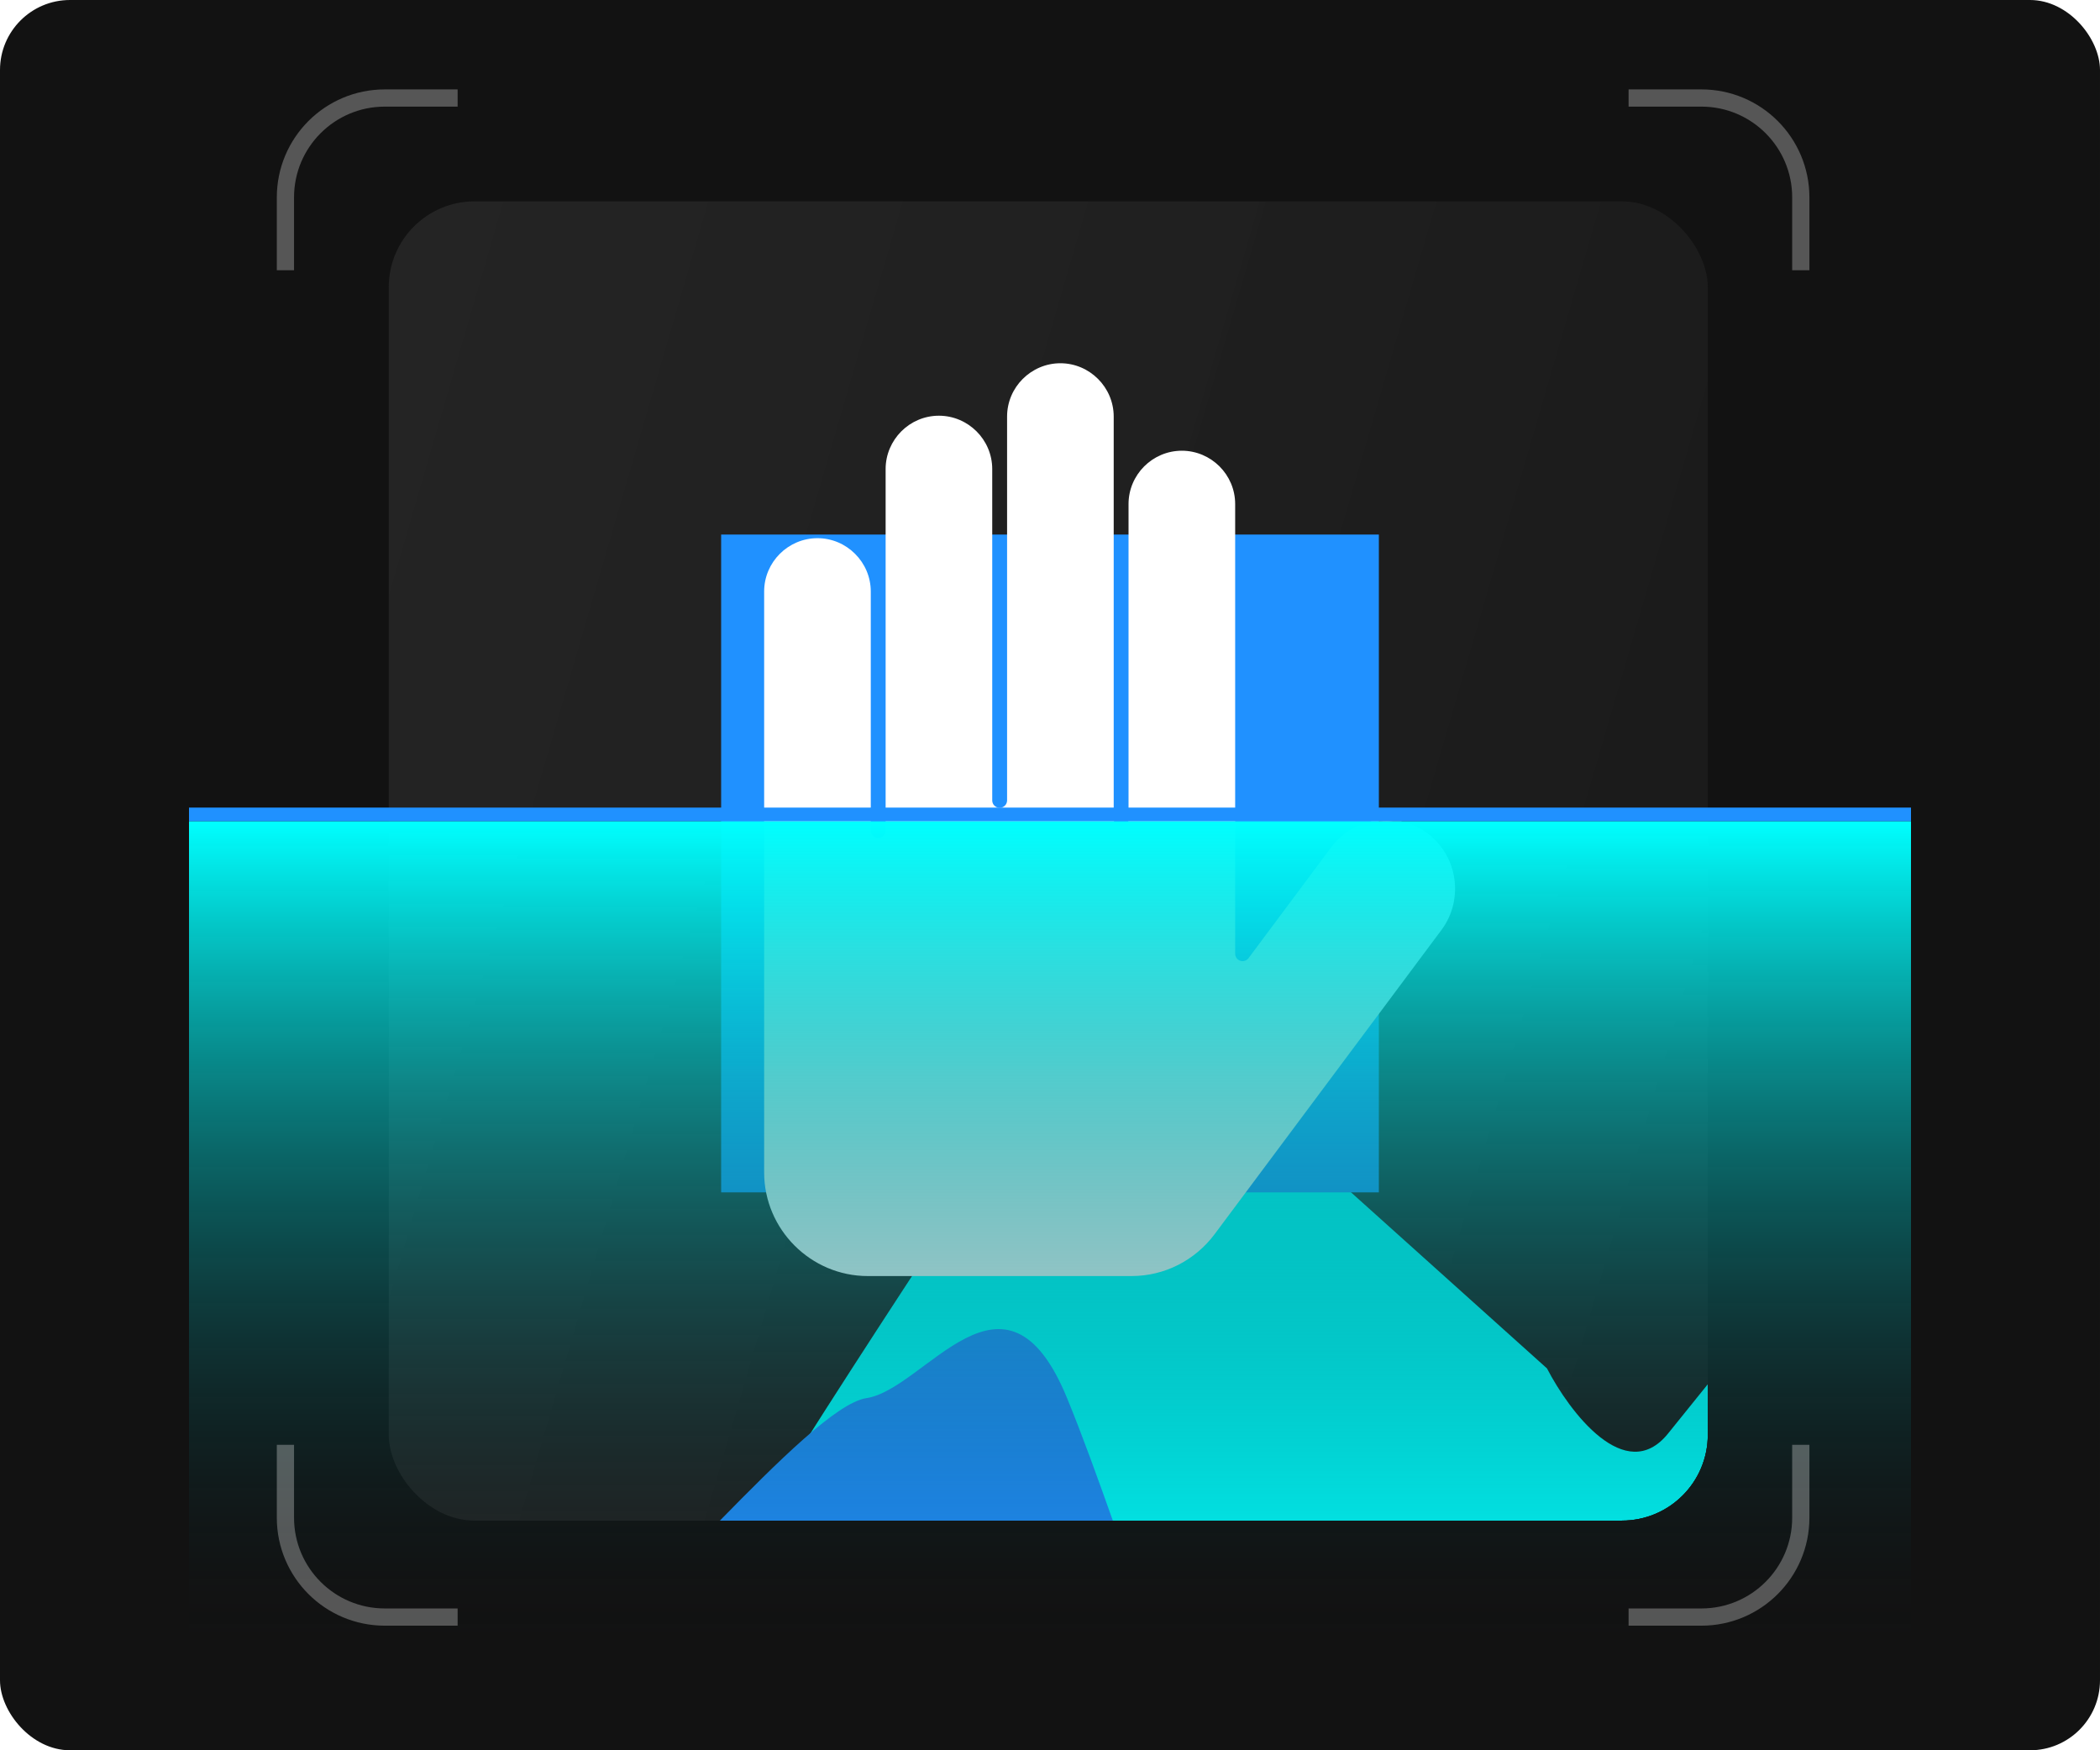 <svg width="300" height="250" viewBox="0 0 300 250" fill="none" xmlns="http://www.w3.org/2000/svg">
<rect width="300" height="250" rx="10" fill="#121212"/>
<g filter="url(#filter0_b_954_688)">
<g clip-path="url(#clip0_954_688)">
<rect x="55.536" y="28.76" width="188.436" height="188.436" rx="12.269" fill="url(#paint0_linear_954_688)"/>
<g filter="url(#filter1_f_954_688)">
<g filter="url(#filter2_f_954_688)">
<path d="M158.655 139.455C144.193 160.993 113.162 207.804 104.737 222.738C145.597 269.406 228.327 363.315 232.371 365.612C236.415 367.91 361.83 345.988 424.033 334.74C425.156 291.423 426.729 197.322 424.033 167.455C420.663 130.121 414.766 123.659 409.711 105.71C404.656 87.761 398.337 91.351 397.074 97.813C396.063 102.982 389.351 111.933 386.122 115.762L371.8 -107.524C367.306 -31.181 357.562 130.695 354.529 167.455C351.496 204.215 345.121 201.439 342.313 195.456C330.94 198.567 306.761 204.789 301.032 204.789C293.871 204.789 282.077 180.378 277.864 176.789C274.495 173.917 270.001 169.37 268.176 167.455C260.734 176.789 244.334 197.322 238.268 204.789C232.203 212.256 224.227 201.678 220.998 195.456L158.655 139.455Z" fill="#00FFFF"/>
</g>
<g filter="url(#filter3_f_954_688)">
<path d="M-103.011 58.987C-104.435 54.849 -105.386 51.818 -105.732 50.211C-105.822 49.791 -105.668 49.454 -105.375 49.14C-104.495 48.195 -102.912 48.826 -102.925 50.118L-103.011 58.987C-91.264 93.104 -47.287 202.438 -44.324 208.56C-41.892 213.585 -4.092 199.417 19.993 189.467C24.631 187.55 29.942 187.691 33.933 190.734C39.295 194.822 45.605 201.037 48.79 208.56C54.689 222.489 74.07 238.318 82.076 235.785C90.081 233.253 115.361 200.962 123.788 199.696C132.214 198.429 143.59 178.168 152.438 199.696C161.286 221.223 169.713 254.147 184.038 269.343C192.56 278.382 198.814 303.852 202.385 324.302C204.098 334.11 196.372 342.789 186.415 342.789H17.19C13.117 342.789 -46.512 346.878 -87.86 349.761C-97.558 350.438 -105.758 342.702 -105.664 332.981L-103.011 58.987Z" fill="#2091FF"/>
</g>
</g>
<g filter="url(#filter4_f_954_688)">
<rect x="103.021" y="76.354" width="93.958" height="93.958" fill="#2091FF"/>
</g>
</g>
</g>
<g clip-path="url(#clip1_954_688)">
<path fill-rule="evenodd" clip-rule="evenodd" d="M109.164 114.088V167.636C109.164 171.708 110.833 175.408 113.513 178.088C116.193 180.768 119.893 182.437 123.965 182.437H161.651C164.034 182.437 166.282 181.866 168.272 180.866C170.341 179.822 172.14 178.3 173.523 176.448L205.91 133.021C207.534 130.851 208.125 128.212 207.77 125.711C207.419 123.218 206.122 120.861 203.964 119.237L203.936 119.212C201.773 117.605 199.146 117.013 196.658 117.364C194.169 117.715 191.819 119.004 190.204 121.146L178.361 137.032C178.01 137.501 177.345 137.599 176.88 137.248C176.599 137.04 176.452 136.722 176.452 136.399V71.992C176.452 69.899 175.595 67.994 174.216 66.615C172.833 65.236 170.928 64.379 168.835 64.379C166.742 64.379 164.837 65.236 163.454 66.615C162.08 67.994 161.219 69.899 161.219 71.992V117.128C161.219 117.711 160.746 118.184 160.158 118.184C159.575 118.184 159.101 117.711 159.101 117.128V59.5C159.101 57.407 158.241 55.502 156.862 54.124C155.483 52.745 153.578 51.884 151.485 51.884C149.392 51.884 147.487 52.745 146.104 54.124C144.725 55.502 143.869 57.407 143.869 59.5V114.325C143.869 114.909 143.391 115.382 142.808 115.382C142.225 115.382 141.747 114.909 141.747 114.325V66.994C141.747 64.902 140.89 62.996 139.512 61.618C138.129 60.239 136.224 59.378 134.131 59.378C132.038 59.378 130.133 60.235 128.754 61.614C127.375 63.001 126.518 64.906 126.518 66.994V118.792C126.518 119.376 126.041 119.853 125.458 119.853C124.87 119.853 124.397 119.376 124.397 118.792V84.487C124.397 82.395 123.54 80.49 122.157 79.111C120.778 77.728 118.877 76.871 116.781 76.871C114.688 76.871 112.783 77.728 111.4 79.107C110.021 80.486 109.164 82.391 109.164 84.487L109.164 114.088Z" fill="white"/>
</g>
<g clip-path="url(#clip2_954_688)" filter="url(#filter5_f_954_688)">
<path fill-rule="evenodd" clip-rule="evenodd" d="M109.164 113.915V167.463C109.164 171.534 110.833 175.235 113.513 177.915C116.193 180.595 119.893 182.264 123.965 182.264H161.651C164.034 182.264 166.282 181.693 168.272 180.693C170.341 179.649 172.14 178.127 173.523 176.275L205.91 132.848C207.534 130.678 208.125 128.039 207.77 125.538C207.419 123.045 206.122 120.687 203.964 119.064L203.936 119.039C201.773 117.432 199.146 116.84 196.658 117.191C194.169 117.542 191.819 118.831 190.204 120.973L178.361 136.859C178.01 137.328 177.345 137.426 176.88 137.075C176.599 136.867 176.452 136.549 176.452 136.226V71.819C176.452 69.726 175.595 67.821 174.216 66.442C172.833 65.063 170.928 64.206 168.835 64.206C166.742 64.206 164.837 65.063 163.454 66.442C162.08 67.821 161.219 69.726 161.219 71.819V116.955C161.219 117.538 160.746 118.011 160.158 118.011C159.575 118.011 159.101 117.538 159.101 116.955V59.327C159.101 57.234 158.241 55.329 156.862 53.95C155.483 52.572 153.578 51.711 151.485 51.711C149.392 51.711 147.487 52.572 146.104 53.95C144.725 55.329 143.869 57.234 143.869 59.327V114.152C143.869 114.735 143.391 115.209 142.808 115.209C142.225 115.209 141.747 114.735 141.747 114.152V66.821C141.747 64.729 140.89 62.823 139.512 61.444C138.129 60.066 136.224 59.205 134.131 59.205C132.038 59.205 130.133 60.062 128.754 61.44C127.375 62.828 126.518 64.733 126.518 66.821V118.619C126.518 119.202 126.041 119.68 125.458 119.68C124.87 119.68 124.397 119.202 124.397 118.619V84.314C124.397 82.222 123.54 80.316 122.157 78.938C120.778 77.555 118.877 76.698 116.781 76.698C114.688 76.698 112.783 77.555 111.4 78.933C110.021 80.312 109.164 82.217 109.164 84.314L109.164 113.915Z" fill="white"/>
</g>
<line x1="27" y1="116.336" x2="273" y2="116.336" stroke="url(#paint1_linear_954_688)" stroke-width="1.968"/>
<rect x="27" y="117.32" width="246" height="118.08" fill="url(#paint2_linear_954_688)"/>
<g opacity="0.3">
<path d="M40.775 38.6V28.194C40.775 20.355 47.13 14 54.97 14H65.375" stroke="#F5F5F5" stroke-width="2.46"/>
<path d="M257.256 38.6V28.194C257.256 20.355 250.901 14 243.062 14H232.656" stroke="#F5F5F5" stroke-width="2.46"/>
<path d="M257.256 206.372L257.256 216.778C257.256 224.617 250.901 230.972 243.062 230.972L232.656 230.972" stroke="#F5F5F5" stroke-width="2.46"/>
<path d="M40.775 206.372L40.775 216.778C40.775 224.617 47.13 230.972 54.97 230.972L65.375 230.972" stroke="#F5F5F5" stroke-width="2.46"/>
</g>
<defs>
<filter id="filter0_b_954_688" x="47.165" y="20.389" width="205.177" height="205.178" filterUnits="userSpaceOnUse" color-interpolation-filters="sRGB">
<feFlood flood-opacity="0" result="BackgroundImageFix"/>
<feGaussianBlur in="BackgroundImageFix" stdDeviation="4.185"/>
<feComposite in2="SourceAlpha" operator="in" result="effect1_backgroundBlur_954_688"/>
<feBlend mode="normal" in="SourceGraphic" in2="effect1_backgroundBlur_954_688" result="shape"/>
</filter>
<filter id="filter1_f_954_688" x="-174.047" y="-175.814" width="667.858" height="609.883" filterUnits="userSpaceOnUse" color-interpolation-filters="sRGB">
<feFlood flood-opacity="0" result="BackgroundImageFix"/>
<feBlend mode="normal" in="SourceGraphic" in2="BackgroundImageFix" result="shape"/>
<feGaussianBlur stdDeviation="34.145" result="effect1_foregroundBlur_954_688"/>
</filter>
<filter id="filter2_f_954_688" x="64.601" y="-147.66" width="401.056" height="553.576" filterUnits="userSpaceOnUse" color-interpolation-filters="sRGB">
<feFlood flood-opacity="0" result="BackgroundImageFix"/>
<feBlend mode="normal" in="SourceGraphic" in2="BackgroundImageFix" result="shape"/>
<feGaussianBlur stdDeviation="20.068" result="effect1_foregroundBlur_954_688"/>
</filter>
<filter id="filter3_f_954_688" x="-145.894" y="8.55" width="388.654" height="381.388" filterUnits="userSpaceOnUse" color-interpolation-filters="sRGB">
<feFlood flood-opacity="0" result="BackgroundImageFix"/>
<feBlend mode="normal" in="SourceGraphic" in2="BackgroundImageFix" result="shape"/>
<feGaussianBlur stdDeviation="20.068" result="effect1_foregroundBlur_954_688"/>
</filter>
<filter id="filter4_f_954_688" x="51.77" y="25.104" width="196.458" height="196.458" filterUnits="userSpaceOnUse" color-interpolation-filters="sRGB">
<feFlood flood-opacity="0" result="BackgroundImageFix"/>
<feBlend mode="normal" in="SourceGraphic" in2="BackgroundImageFix" result="shape"/>
<feGaussianBlur stdDeviation="25.625" result="effect1_foregroundBlur_954_688"/>
</filter>
<filter id="filter5_f_954_688" x="103.408" y="111.563" width="110.218" height="76.457" filterUnits="userSpaceOnUse" color-interpolation-filters="sRGB">
<feFlood flood-opacity="0" result="BackgroundImageFix"/>
<feBlend mode="normal" in="SourceGraphic" in2="BackgroundImageFix" result="shape"/>
<feGaussianBlur stdDeviation="2.878" result="effect1_foregroundBlur_954_688"/>
</filter>
<linearGradient id="paint0_linear_954_688" x1="56.795" y1="49.408" x2="268.697" y2="111.053" gradientUnits="userSpaceOnUse">
<stop stop-color="#2C2C2C" stop-opacity="0.7"/>
<stop offset="1" stop-color="#1B1B1B" stop-opacity="0.8"/>
</linearGradient>
<linearGradient id="paint1_linear_954_688" x1="371.773" y1="118.517" x2="372.11" y2="113.572" gradientUnits="userSpaceOnUse">
<stop stop-color="#2091FF"/>
<stop offset="1" stop-color="#00FFFF"/>
<stop stop-color="#3C09B3"/>
</linearGradient>
<linearGradient id="paint2_linear_954_688" x1="150" y1="117.32" x2="150" y2="235.4" gradientUnits="userSpaceOnUse">
<stop stop-color="#00FFFF"/>
<stop offset="1" stop-color="#0C0F14" stop-opacity="0"/>
</linearGradient>
<clipPath id="clip0_954_688">
<rect x="55.536" y="28.76" width="188.436" height="188.436" rx="12.269" fill="white"/>
</clipPath>
<clipPath id="clip1_954_688">
<rect width="98.706" height="65.436" fill="white" transform="translate(109.164 51.884)"/>
</clipPath>
<clipPath id="clip2_954_688">
<rect width="98.706" height="64.944" fill="white" transform="translate(109.164 117.32)"/>
</clipPath>
</defs>
</svg>
